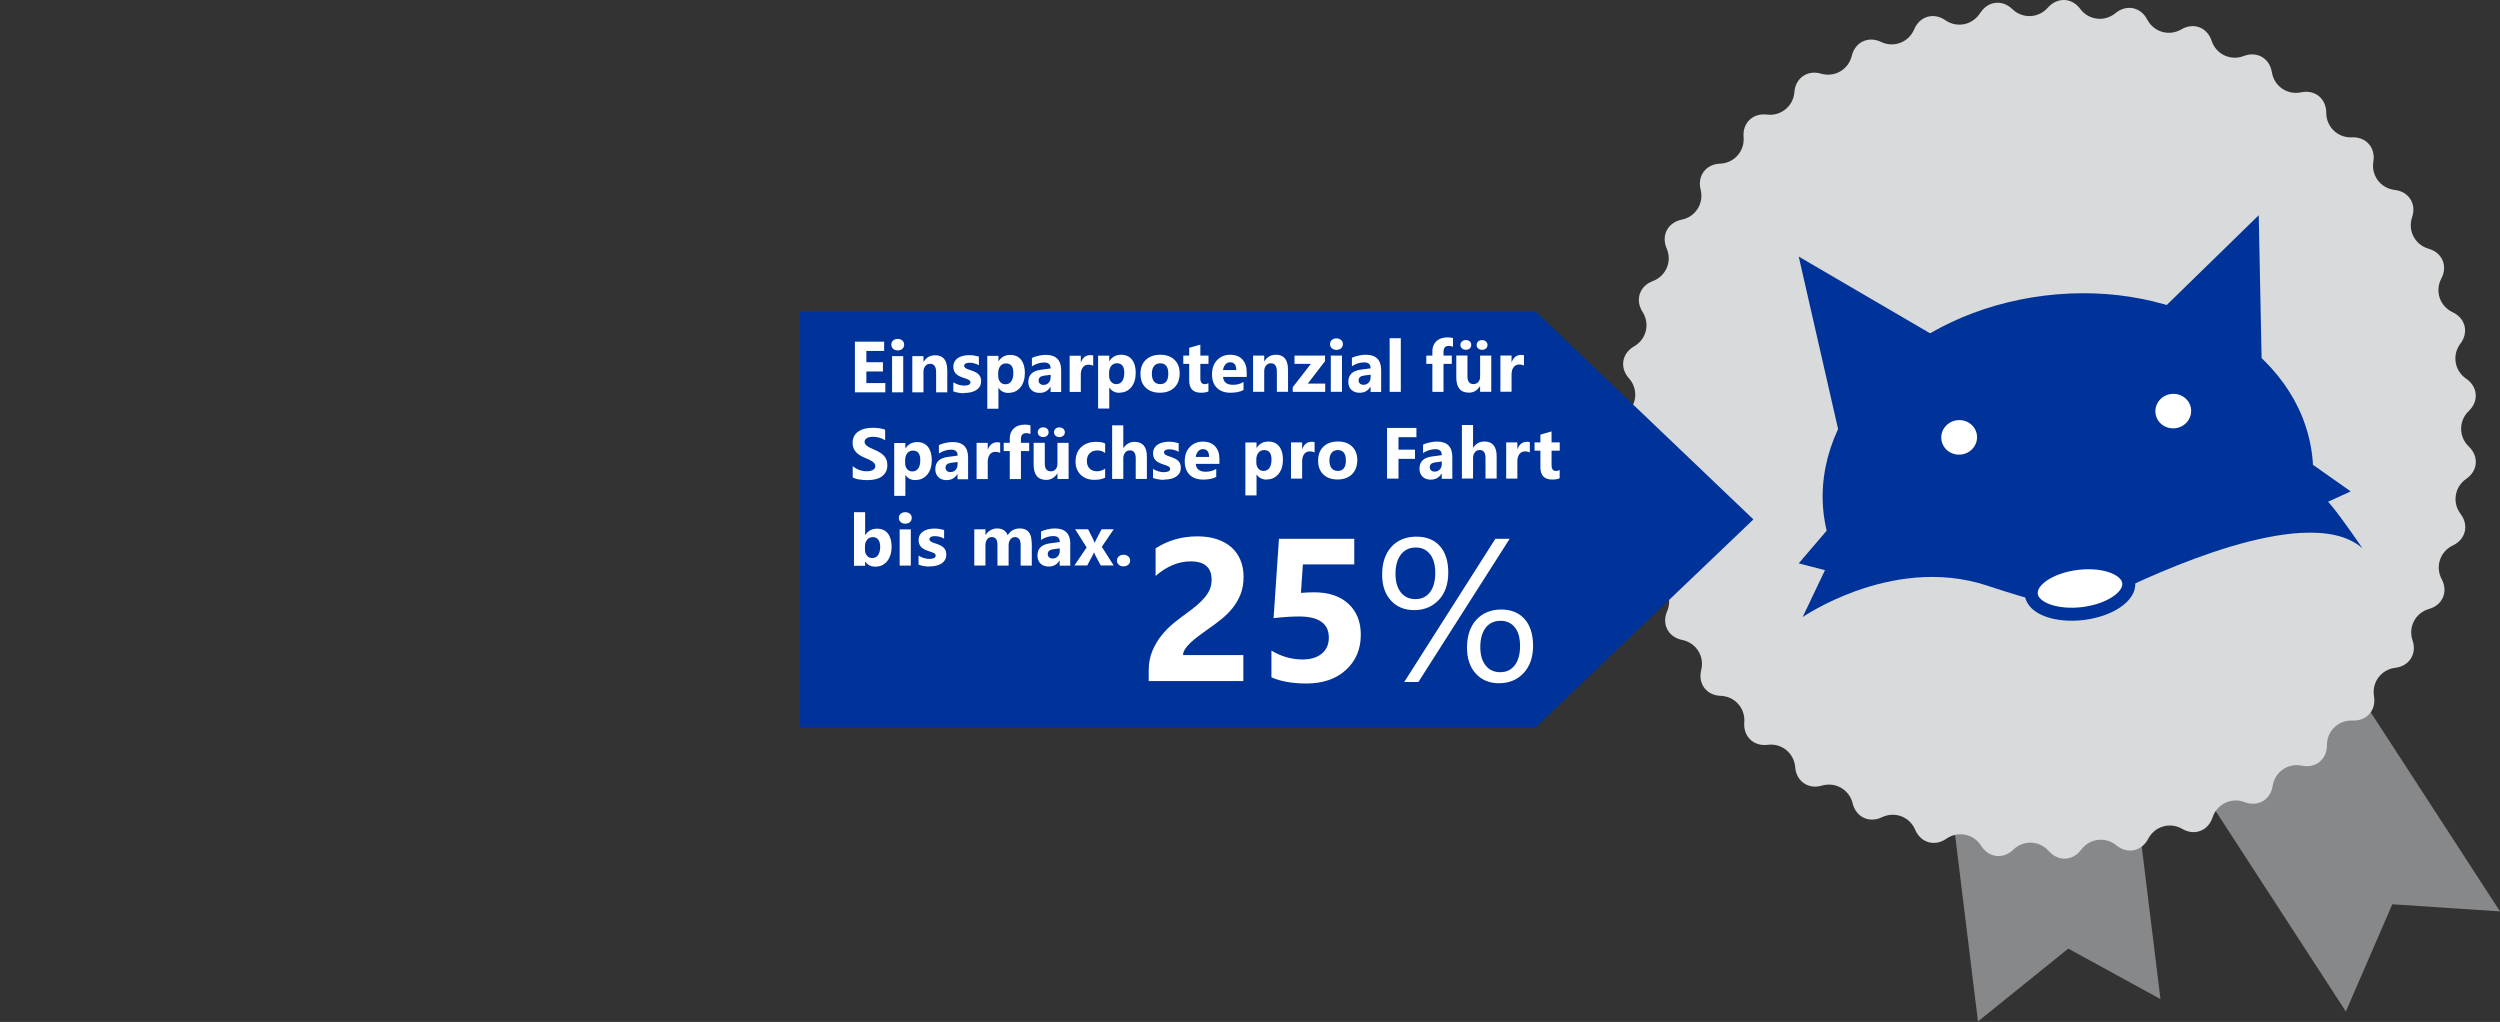 <?xml version="1.0" encoding="UTF-8"?><svg id="_1_-_Halbe_Breite__423_5px_" xmlns="http://www.w3.org/2000/svg" viewBox="0 0 432.5 176.79"><rect x="0" y="0" width="432.5" height="176.79" fill="#333333" stroke="none"/><defs><style>.cls-1{fill:#d9dadb;}.cls-2{fill:#87888a;}.cls-3{fill:#fff;}.cls-4{fill:#039;}.cls-5{fill:none;stroke:#039;stroke-miterlimit:10;stroke-width:2.25px;}</style></defs><g id="_4_Sparfüchse_pro_Fahrt"><g><g><polygon class="cls-2" points="333.15 103.06 342.19 176.71 357.81 164.11 373.76 172.84 362.13 78.14 333.15 103.06"/><polygon class="cls-2" points="365.41 112.75 405.83 174.99 413.87 156.44 432.5 157.67 380.54 77.65 365.41 112.75"/><path class="cls-1" d="M342.58,2.26c1.3-2.08,3.8-2.39,5.56-.68,1.76,1.7,4.52,1.59,6.14-.26,1.62-1.84,4.14-1.75,5.6,.22,1.46,1.96,4.21,2.29,6.1,.73,1.89-1.56,4.36-1.06,5.49,1.11,1.13,2.17,3.79,2.94,5.9,1.7,2.12-1.24,4.48-.35,5.24,1.98,.77,2.33,3.27,3.51,5.56,2.63,2.29-.88,4.47,.38,4.86,2.8,.39,2.42,2.66,3.99,5.06,3.48,2.4-.51,4.35,1.09,4.35,3.54,0,2.45,1.99,4.36,4.43,4.25,2.45-.11,4.12,1.77,3.72,4.19-.4,2.42,1.26,4.63,3.7,4.91s3.79,2.41,3,4.73c-.78,2.32,.51,4.77,2.86,5.44,2.36,.67,3.35,2.99,2.2,5.15-1.15,2.17-.27,4.79,1.95,5.83,2.22,1.04,2.83,3.49,1.35,5.44-1.48,1.95-1.03,4.68,.99,6.06,2.03,1.38,2.23,3.89,.46,5.59-1.77,1.69-1.77,4.46,0,6.15,1.78,1.69,1.58,4.2-.44,5.59-2.02,1.39-2.46,4.12-.98,6.07,1.48,1.95,.88,4.4-1.33,5.45-2.22,1.04-3.09,3.67-1.94,5.83,1.15,2.16,.17,4.49-2.19,5.16-2.36,.68-3.64,3.12-2.85,5.44,.79,2.32-.56,4.45-2.99,4.74-2.43,.29-4.09,2.5-3.68,4.92,.41,2.42-1.26,4.31-3.71,4.2-2.45-.11-4.44,1.81-4.43,4.26,.02,2.45-1.94,4.05-4.34,3.55-2.4-.5-4.67,1.07-5.05,3.5-.38,2.42-2.56,3.68-4.85,2.81-2.29-.88-4.78,.31-5.55,2.64-.76,2.33-3.12,3.23-5.24,1.99-2.12-1.23-4.77-.46-5.9,1.72-1.13,2.17-3.6,2.68-5.49,1.13-1.89-1.55-4.64-1.22-6.1,.75-1.46,1.97-3.98,2.07-5.6,.23-1.62-1.84-4.38-1.95-6.14-.24-1.75,1.71-4.26,1.41-5.56-.67-1.3-2.07-4.01-2.62-6.02-1.22-2.01,1.4-4.43,.71-5.39-1.55-.95-2.26-3.54-3.23-5.75-2.17-2.21,1.06-4.49-.01-5.07-2.4-.58-2.38-2.98-3.76-5.32-3.07-2.35,.69-4.43-.74-4.62-3.18-.19-2.44-2.33-4.19-4.76-3.88-2.43,.31-4.25-1.44-4.05-3.88,.2-2.44-1.63-4.51-4.08-4.59-2.45-.08-3.97-2.1-3.37-4.48,.6-2.38-.89-4.71-3.29-5.19-2.4-.48-3.58-2.71-2.61-4.96,.97-2.25-.12-4.79-2.42-5.65-2.3-.86-3.1-3.25-1.78-5.32,1.32-2.07,.65-4.75-1.48-5.96-2.13-1.21-2.54-3.7-.91-5.53,1.63-1.83,1.4-4.59-.5-6.12-1.91-1.54-1.91-4.06,0-5.6,1.9-1.55,2.12-4.3,.49-6.12-1.64-1.83-1.23-4.32,.89-5.53,2.13-1.22,2.78-3.9,1.46-5.97-1.32-2.06-.53-4.46,1.77-5.32,2.3-.86,3.38-3.41,2.4-5.66-.97-2.25,.2-4.48,2.6-4.97,2.4-.48,3.88-2.82,3.28-5.2-.6-2.38,.91-4.4,3.36-4.49,2.45-.09,4.28-2.16,4.07-4.6-.21-2.44,1.6-4.19,4.04-3.89,2.43,.3,4.57-1.45,4.75-3.89,.18-2.44,2.26-3.88,4.61-3.19,2.35,.69,4.74-.7,5.32-3.08,.57-2.38,2.85-3.47,5.06-2.41,2.21,1.06,4.79,.07,5.74-2.19,.95-2.26,3.37-2.96,5.38-1.57,2.01,1.4,4.72,.84,6.02-1.24"/><polygon class="cls-4" points="333.92 75.37 320.5 85.22 315.84 64.81 311.18 44.39 329.26 54.95 347.35 65.51 333.92 75.37"/><polygon class="cls-4" points="376.19 72.8 391.6 79.11 391.18 58.18 390.76 37.24 375.77 51.86 360.78 66.48 376.19 72.8"/><path class="cls-4" d="M402.76,86.8l3.91-1.79-6.53-4.6c-.03-.57-.08-1.14-.15-1.71-2.22-18.08-22.93-30.42-46.26-27.56-23.33,2.86-40.44,19.85-38.22,37.93,.11,.93,.29,1.84,.5,2.74l-4.83,5.65,4.54,1.18-3.86,8.11s3.62-2.5,9.18-4.5c6.02-2.16,14.31-3.74,22.77-.93,16.28,5.4,17.12,3.8,17.12,3.8,0,0,22.06-12.11,37.15-12.93,4.36-.24,8.14,.46,10.63,2.67-4.75-6.94-5.96-8.06-5.96-8.06"/><path class="cls-3" d="M368.27,100.77c.29,2.39-3.24,4.79-7.9,5.37-4.66,.57-8.67-.9-8.96-3.29-.29-2.39,3.24-4.79,7.9-5.37s8.67,.9,8.96,3.29"/><path class="cls-5" d="M368.27,100.77c.29,2.39-3.24,4.79-7.9,5.37-4.66,.57-8.67-.9-8.96-3.29-.29-2.39,3.24-4.79,7.9-5.37s8.67,.9,8.96,3.29Z"/><path class="cls-3" d="M342.01,75.29c.2,1.64-1.01,3.13-2.71,3.34-1.7,.21-3.24-.95-3.44-2.59-.2-1.64,1.01-3.13,2.71-3.34,1.7-.21,3.24,.95,3.44,2.58"/><path class="cls-3" d="M379.05,70.74c.2,1.64-1.01,3.13-2.71,3.34-1.7,.21-3.24-.95-3.44-2.58-.2-1.64,1.01-3.13,2.71-3.34,1.7-.21,3.24,.95,3.44,2.58"/></g><g><polygon class="cls-4" points="138.34 53.9 138.34 125.82 265.68 125.82 303.34 89.86 265.68 53.9 138.34 53.9"/><path class="cls-3" d="M262.07,108.53c.6,.76,.9,1.83,.9,3.23s-.3,2.51-.91,3.32c-.61,.81-1.45,1.21-2.52,1.21s-1.9-.39-2.52-1.16c-.62-.77-.93-1.84-.93-3.2s.31-2.53,.93-3.33c.62-.8,1.48-1.2,2.58-1.2,1.04,0,1.86,.38,2.46,1.13m1.54,7.9c1.08-1.18,1.62-2.75,1.62-4.71s-.49-3.52-1.46-4.62c-.97-1.1-2.33-1.65-4.07-1.65s-3.21,.59-4.29,1.78c-1.07,1.18-1.61,2.79-1.61,4.83,0,1.85,.5,3.34,1.51,4.46,1.01,1.12,2.36,1.68,4.05,1.68s3.17-.59,4.25-1.78m-4.9-23.21l-15.77,24.78h2.45l15.79-24.78h-2.47Zm-11.3,2.67c.6,.77,.9,1.85,.9,3.24s-.3,2.53-.91,3.33c-.61,.8-1.45,1.2-2.52,1.2s-1.9-.39-2.52-1.16c-.62-.77-.93-1.85-.93-3.24s.32-2.51,.94-3.32c.63-.81,1.49-1.21,2.57-1.21s1.86,.39,2.46,1.16m1.54,7.9c1.08-1.18,1.62-2.76,1.62-4.73s-.48-3.49-1.45-4.58c-.97-1.09-2.33-1.63-4.08-1.63s-3.24,.59-4.31,1.76c-1.06,1.17-1.6,2.78-1.6,4.81,0,1.86,.5,3.36,1.51,4.47,1.01,1.11,2.36,1.67,4.05,1.67s3.17-.59,4.25-1.78m-22.99,14.48c2.92,0,5.23-.79,6.93-2.36,1.7-1.57,2.56-3.6,2.56-6.08,0-2.24-.71-4.03-2.14-5.35-1.43-1.33-3.41-1.99-5.94-1.99-.64,0-1.4,.03-2.28,.1l.34-4.93h8.89v-4.43h-13.03l-.93,13.73c1.66-.19,3.12-.29,4.39-.29,3.44,0,5.17,1.22,5.17,3.65,0,1.17-.4,2.09-1.21,2.77-.81,.68-1.92,1.02-3.35,1.02-1.9,0-3.69-.52-5.37-1.54v4.63c1.61,.71,3.6,1.06,5.97,1.06m-20.92-5.94c.23-.35,.54-.72,.93-1.09,.39-.37,.84-.75,1.35-1.13,.51-.38,1.04-.77,1.59-1.16,.81-.56,1.6-1.14,2.35-1.74,.75-.6,1.42-1.26,2-1.98,.58-.72,1.04-1.52,1.39-2.4,.35-.88,.52-1.89,.52-3.02,0-1.06-.18-2.03-.54-2.89s-.88-1.6-1.57-2.21c-.69-.61-1.53-1.07-2.51-1.4-.99-.33-2.11-.49-3.36-.49-2.69,0-5.1,.69-7.24,2.08v4.77c1.93-1.68,3.96-2.52,6.07-2.52,1.22,0,2.13,.27,2.73,.81,.6,.54,.89,1.33,.89,2.39,0,.54-.09,1.04-.27,1.52s-.46,.94-.83,1.41c-.37,.46-.83,.93-1.37,1.4-.54,.47-1.18,.96-1.9,1.48-.69,.49-1.41,1.04-2.17,1.66-.76,.61-1.46,1.32-2.1,2.11-.64,.79-1.17,1.69-1.6,2.69-.42,1-.64,2.13-.64,3.39v1.85h16.37v-4.5h-10.43c0-.32,.11-.66,.34-1.01"/><path class="cls-3" d="M195.19,97.71c.21-.19,.32-.43,.32-.73s-.1-.53-.32-.72c-.21-.19-.48-.29-.81-.29s-.6,.09-.82,.28c-.22,.19-.33,.43-.33,.72s.11,.53,.32,.72c.21,.2,.48,.29,.79,.29,.34,0,.62-.09,.84-.28m-4.61-6.13l-.91,1.74c-.11,.21-.2,.41-.26,.6h-.02c-.05-.16-.13-.35-.25-.59l-.89-1.76h-2.24l1.99,3.15-2.12,3.12h2.22l.91-1.71c.11-.2,.19-.38,.25-.55h.02c.1,.24,.19,.43,.26,.57l.91,1.69h2.23l-2.06-3.23,2.07-3.04h-2.1Zm-7.57,4.67c-.23,.25-.52,.38-.89,.38-.26,0-.47-.07-.62-.21-.15-.14-.23-.32-.23-.54,0-.49,.31-.77,.94-.85l1.14-.15v.42c0,.38-.11,.7-.34,.95m2.16-2.15c0-1.78-.89-2.67-2.68-2.67-.38,0-.81,.05-1.28,.16-.47,.11-.83,.23-1.1,.37v1.46c.67-.44,1.38-.67,2.13-.67s1.11,.34,1.11,1.03l-1.7,.23c-1.44,.19-2.16,.89-2.16,2.11,0,.57,.17,1.03,.52,1.38,.35,.35,.83,.52,1.43,.52,.82,0,1.45-.35,1.87-1.05h.02v.9h1.83v-3.74Zm-6.68-.15c0-1.68-.68-2.52-2.04-2.52-.93,0-1.63,.39-2.1,1.17-.33-.78-.93-1.17-1.82-1.17-.43,0-.82,.11-1.18,.32s-.64,.48-.84,.82h-.02v-.98h-1.93v6.26h1.93v-3.48c0-.45,.1-.8,.3-1.06,.2-.26,.46-.39,.79-.39,.66,0,.99,.44,.99,1.33v3.61h1.93v-3.5c0-.41,.1-.75,.3-1.02,.2-.27,.46-.41,.78-.41,.67,0,1,.46,1,1.36v3.57h1.93v-3.9Zm-17.66,4.05c.38,0,.74-.04,1.09-.11,.35-.08,.66-.2,.92-.36s.48-.38,.64-.64c.16-.26,.24-.58,.24-.95,0-.26-.04-.49-.12-.69-.08-.19-.19-.36-.34-.5-.15-.14-.33-.27-.54-.37-.21-.11-.44-.2-.7-.29-.14-.05-.29-.1-.43-.14-.14-.05-.28-.1-.39-.16-.12-.06-.21-.13-.29-.21-.07-.08-.11-.18-.11-.29,0-.09,.02-.16,.07-.23,.05-.07,.12-.12,.2-.17,.09-.04,.19-.08,.3-.1,.11-.02,.23-.03,.36-.03,.27,0,.54,.04,.82,.11,.28,.07,.54,.18,.79,.32v-1.49c-.28-.08-.56-.14-.84-.19-.28-.04-.57-.06-.84-.06-.35,0-.7,.04-1.02,.11-.33,.07-.62,.19-.87,.35-.25,.16-.46,.37-.61,.62-.15,.25-.23,.55-.23,.9,0,.26,.03,.48,.1,.67,.07,.19,.17,.35,.29,.5,.13,.14,.29,.27,.48,.38,.19,.11,.41,.21,.66,.3,.16,.06,.32,.12,.48,.17,.17,.05,.32,.1,.46,.16,.14,.06,.26,.13,.35,.21,.09,.08,.13,.18,.13,.31,0,.19-.1,.33-.3,.43-.2,.09-.47,.14-.81,.14-.28,0-.58-.05-.9-.14-.32-.09-.63-.24-.95-.43v1.57c.59,.21,1.23,.32,1.92,.32m-3.26-6.42h-1.93v6.26h1.93v-6.26Zm-.15-1.27c.21-.19,.31-.43,.31-.72s-.1-.53-.31-.71c-.21-.18-.47-.28-.81-.28s-.59,.09-.8,.28c-.21,.18-.31,.42-.31,.71s.1,.52,.31,.71,.48,.29,.8,.29,.6-.09,.81-.28m-7.39,3.03c.25-.29,.58-.43,.96-.43,.41,0,.73,.15,.95,.44,.22,.29,.33,.7,.33,1.22,0,.62-.12,1.11-.36,1.45-.24,.34-.58,.51-1.03,.51-.36,0-.66-.13-.89-.4s-.35-.6-.35-1v-.64c0-.47,.13-.84,.38-1.13m1.42,4.66c.85,0,1.53-.32,2.04-.95,.51-.63,.77-1.47,.77-2.51,0-.96-.22-1.72-.65-2.28-.44-.56-1.06-.83-1.87-.83-.88,0-1.56,.37-2.04,1.1h-.02v-3.95h-1.93v9.27h1.93v-.73h.02c.4,.59,.98,.88,1.75,.88"/><path class="cls-3" d="M269.83,81.3c-.22,.12-.43,.18-.63,.18-.52,0-.78-.33-.78-.98v-2.53h1.41v-1.43h-1.41v-1.9l-1.93,.55v1.35h-1.01v1.43h1.01v2.87c0,1.42,.68,2.12,2.04,2.12,.57,0,1-.07,1.29-.23v-1.43Zm-5.17-4.8c-.11-.05-.27-.07-.48-.07-.8,0-1.35,.42-1.65,1.27h-.03v-1.16h-1.93v6.26h1.93v-2.99c0-.53,.12-.95,.36-1.26,.24-.31,.57-.46,.99-.46,.31,0,.58,.06,.81,.19v-1.78Zm-5.74,2.45c0-1.71-.71-2.57-2.13-2.57-.81,0-1.45,.36-1.93,1.08h-.02v-3.94h-1.93v9.27h1.93v-3.57c0-.4,.11-.72,.32-.98,.21-.26,.49-.39,.83-.39,.67,0,1,.46,1,1.38v3.56h1.93v-3.85Zm-9.83,2.26c-.23,.25-.52,.38-.89,.38-.26,0-.47-.07-.62-.21-.15-.14-.23-.32-.23-.54,0-.49,.31-.77,.94-.85l1.14-.15v.42c0,.38-.11,.7-.34,.95m2.16-2.15c0-1.78-.89-2.67-2.68-2.67-.38,0-.81,.05-1.28,.16-.47,.11-.83,.23-1.1,.37v1.46c.67-.44,1.38-.67,2.13-.67s1.11,.34,1.11,1.03l-1.7,.23c-1.44,.19-2.16,.89-2.16,2.11,0,.57,.17,1.03,.52,1.38,.35,.35,.83,.52,1.43,.52,.82,0,1.45-.35,1.87-1.05h.03v.9h1.83v-3.74Zm-6.22-5.03h-5.07v8.77h1.98v-3.41h2.85v-1.6h-2.85v-2.15h3.1v-1.61Zm-12.19,5.59c0,1.24-.46,1.85-1.39,1.85s-1.46-.6-1.46-1.81c0-.58,.13-1.02,.38-1.33,.25-.31,.61-.47,1.06-.47,.93,0,1.4,.59,1.4,1.76m1.06,2.43c.61-.6,.92-1.42,.92-2.47,0-.96-.3-1.74-.89-2.32-.59-.58-1.41-.88-2.45-.88s-1.89,.29-2.51,.88c-.62,.59-.93,1.4-.93,2.43s.3,1.8,.9,2.38c.6,.59,1.42,.88,2.46,.88s1.9-.3,2.5-.9m-6.47-5.55c-.11-.05-.27-.07-.48-.07-.79,0-1.35,.42-1.65,1.27h-.02v-1.16h-1.93v6.26h1.93v-2.99c0-.53,.12-.95,.35-1.26,.24-.31,.57-.46,.99-.46,.31,0,.58,.06,.81,.19v-1.78Zm-9.7,1.81c.25-.3,.57-.45,.97-.45,.86,0,1.28,.55,1.28,1.65,0,.62-.12,1.11-.36,1.45-.24,.34-.58,.51-1.03,.51-.37,0-.67-.14-.9-.41-.23-.27-.34-.63-.34-1.06v-.5c0-.49,.13-.89,.38-1.19m1.4,4.64c.86,0,1.54-.32,2.06-.95,.52-.63,.77-1.47,.77-2.51,0-.96-.22-1.72-.66-2.27-.44-.56-1.07-.83-1.88-.83-.86,0-1.54,.36-2.01,1.1h-.02v-.94h-1.93v9.15h1.93v-3.61h.02c.4,.59,.97,.88,1.72,.88m-12.26-3.92c.05-.38,.19-.7,.41-.96,.23-.26,.5-.39,.81-.39,.73,0,1.09,.45,1.09,1.35h-2.31Zm4.1,.37c0-.93-.25-1.67-.75-2.21-.5-.54-1.21-.81-2.12-.81s-1.62,.3-2.23,.91c-.6,.61-.9,1.43-.9,2.47s.28,1.78,.84,2.35c.56,.56,1.34,.84,2.35,.84,.93,0,1.68-.15,2.26-.46v-1.39c-.52,.33-1.13,.49-1.82,.49-1.08,0-1.65-.46-1.72-1.36h4.09v-.81Zm-9.57,3.55c.38,0,.74-.04,1.09-.11,.35-.07,.66-.2,.92-.36s.48-.38,.64-.64c.16-.26,.24-.58,.24-.95,0-.27-.04-.49-.12-.69-.08-.19-.19-.36-.34-.5-.15-.14-.33-.27-.53-.37s-.44-.2-.7-.29c-.14-.05-.29-.1-.43-.14-.15-.05-.28-.1-.39-.16-.12-.06-.21-.13-.29-.21-.07-.08-.11-.18-.11-.29,0-.08,.02-.16,.07-.23s.12-.12,.2-.17c.09-.04,.19-.08,.3-.1,.11-.02,.23-.03,.36-.03,.27,0,.54,.04,.82,.11,.28,.07,.54,.18,.79,.32v-1.49c-.28-.08-.56-.14-.84-.19-.29-.04-.57-.06-.85-.06-.35,0-.7,.04-1.02,.11-.33,.08-.62,.19-.88,.36-.26,.16-.46,.37-.61,.62-.15,.25-.23,.56-.23,.9,0,.26,.03,.48,.1,.67,.07,.19,.17,.35,.29,.5,.13,.14,.29,.27,.48,.38,.19,.11,.41,.21,.66,.3,.15,.06,.32,.12,.48,.17,.17,.05,.32,.1,.46,.17,.14,.06,.26,.13,.35,.21,.09,.08,.13,.18,.13,.31,0,.19-.1,.33-.3,.43-.2,.09-.47,.14-.81,.14-.28,0-.58-.05-.9-.14-.32-.09-.63-.24-.95-.43v1.57c.59,.21,1.22,.32,1.91,.32m-2.97-4c0-1.71-.71-2.57-2.13-2.57-.81,0-1.45,.36-1.93,1.08h-.02v-3.94h-1.93v9.27h1.93v-3.57c0-.4,.11-.72,.32-.98,.21-.26,.49-.39,.83-.39,.67,0,1,.46,1,1.38v3.56h1.93v-3.85Zm-7.22,2.07c-.46,.3-.93,.45-1.41,.45-.54,0-.97-.16-1.28-.47-.31-.32-.47-.75-.47-1.31s.16-1.02,.49-1.34c.32-.32,.76-.49,1.32-.49,.5,0,.95,.15,1.35,.45v-1.64c-.33-.2-.86-.29-1.6-.29-1.07,0-1.92,.31-2.56,.92-.64,.61-.96,1.45-.96,2.52,0,.92,.3,1.67,.89,2.26,.6,.58,1.37,.87,2.34,.87,.82,0,1.45-.13,1.89-.38v-1.55Zm-10.04-5.71c.17-.15,.26-.36,.26-.6s-.09-.45-.26-.6c-.17-.16-.4-.24-.68-.24s-.49,.08-.67,.24c-.18,.16-.27,.36-.27,.6s.09,.43,.26,.6c.18,.16,.4,.24,.68,.24s.5-.08,.68-.23m2.81,0c.18-.16,.26-.36,.26-.6s-.09-.45-.27-.6c-.18-.16-.4-.24-.68-.24s-.5,.08-.67,.23c-.17,.15-.26,.36-.26,.61s.09,.44,.26,.6c.18,.16,.4,.24,.67,.24s.5-.08,.68-.24m.92,1.23h-1.93v3.58c0,.42-.1,.75-.31,.99-.21,.24-.49,.36-.83,.36-.7,0-1.05-.44-1.05-1.33v-3.61h-1.93v3.78c0,1.76,.73,2.64,2.18,2.64,.8,0,1.44-.37,1.91-1.11h.03v.95h1.93v-6.26Zm-6.6-3.03c-.26-.08-.59-.12-.98-.12-.8,0-1.43,.22-1.9,.65-.47,.44-.7,1.01-.7,1.72v.78h-1.05v1.43h1.05v4.84h1.93v-4.84h1.43v-1.43h-1.43v-.67c0-.67,.31-1.01,.93-1.01,.23,0,.47,.05,.72,.15v-1.5Zm-5.24,3c-.11-.05-.27-.07-.48-.07-.79,0-1.35,.42-1.65,1.27h-.02v-1.16h-1.93v6.26h1.93v-2.99c0-.53,.12-.95,.35-1.26,.24-.31,.56-.46,.99-.46,.31,0,.58,.06,.81,.19v-1.78Zm-7.71,4.71c-.23,.25-.52,.38-.89,.38-.26,0-.47-.07-.62-.21-.15-.14-.23-.32-.23-.54,0-.49,.31-.77,.94-.85l1.14-.15v.42c0,.38-.11,.7-.34,.95m2.16-2.15c0-1.78-.89-2.67-2.68-2.67-.38,0-.81,.05-1.27,.16-.47,.11-.83,.23-1.1,.37v1.46c.67-.44,1.38-.67,2.13-.67s1.11,.34,1.11,1.03l-1.7,.23c-1.44,.19-2.16,.89-2.16,2.11,0,.57,.17,1.03,.52,1.38,.35,.35,.83,.52,1.43,.52,.82,0,1.45-.35,1.87-1.05h.02v.9h1.83v-3.74Zm-10.52-.74c.25-.3,.57-.45,.97-.45,.86,0,1.28,.55,1.28,1.65,0,.62-.12,1.11-.36,1.45-.24,.34-.58,.51-1.02,.51-.37,0-.67-.14-.9-.41-.23-.27-.34-.63-.34-1.06v-.5c0-.49,.13-.89,.38-1.19m1.4,4.64c.86,0,1.54-.32,2.06-.95,.52-.63,.77-1.47,.77-2.51,0-.96-.22-1.72-.66-2.27-.44-.56-1.07-.83-1.88-.83-.86,0-1.53,.36-2.01,1.1h-.02v-.94h-1.93v9.15h1.93v-3.61h.02c.4,.59,.97,.88,1.73,.88m-9.73-.12c.43,.08,.89,.12,1.37,.12s.92-.04,1.34-.13c.42-.09,.79-.24,1.11-.44,.32-.21,.57-.48,.76-.81,.19-.33,.28-.74,.28-1.23,0-.36-.05-.67-.16-.93-.11-.27-.26-.51-.46-.71-.2-.21-.44-.39-.72-.56-.28-.17-.6-.32-.94-.47-.26-.11-.49-.21-.69-.31-.2-.1-.38-.2-.52-.31-.14-.1-.25-.21-.33-.33-.08-.12-.12-.25-.12-.39,0-.14,.03-.26,.1-.36,.07-.11,.17-.2,.29-.28,.13-.08,.28-.14,.47-.18,.18-.04,.39-.06,.61-.06,.16,0,.34,.01,.52,.04,.18,.02,.36,.06,.55,.11,.18,.05,.36,.11,.54,.19,.17,.08,.33,.17,.48,.27v-1.83c-.3-.11-.62-.2-.98-.25-.35-.06-.76-.08-1.21-.08s-.91,.05-1.32,.15c-.42,.1-.78,.26-1.1,.47-.32,.21-.57,.48-.75,.81-.18,.33-.27,.72-.27,1.18,0,.58,.17,1.08,.5,1.49,.34,.41,.85,.76,1.53,1.05,.27,.11,.52,.22,.75,.32,.23,.11,.43,.22,.6,.33,.17,.11,.3,.24,.4,.37,.1,.13,.15,.29,.15,.46,0,.13-.03,.24-.09,.35-.06,.11-.15,.2-.28,.28-.12,.08-.28,.14-.47,.19-.18,.04-.4,.07-.65,.07-.42,0-.84-.07-1.26-.22-.42-.15-.8-.37-1.16-.67v1.96c.32,.16,.7,.29,1.13,.37"/><path class="cls-3" d="M263.65,61.47c-.11-.05-.27-.07-.48-.07-.8,0-1.35,.42-1.65,1.27h-.02v-1.16h-1.93v6.26h1.93v-2.99c0-.53,.12-.95,.36-1.26,.24-.31,.56-.46,.98-.46,.31,0,.58,.06,.81,.19v-1.78Zm-9.38-1.19c.17-.15,.26-.36,.26-.61s-.09-.44-.26-.6c-.17-.16-.4-.24-.68-.24s-.49,.08-.67,.24c-.18,.16-.27,.36-.27,.6s.09,.43,.26,.6c.18,.16,.4,.24,.68,.24s.5-.08,.68-.23m2.81,0c.18-.16,.26-.36,.26-.6s-.09-.44-.27-.6c-.18-.16-.4-.24-.68-.24s-.5,.08-.67,.23c-.17,.16-.26,.36-.26,.61s.09,.44,.26,.6c.18,.16,.4,.24,.67,.24s.5-.08,.68-.23m.92,1.23h-1.93v3.58c0,.42-.1,.75-.31,.99-.21,.24-.49,.36-.83,.36-.7,0-1.05-.44-1.05-1.33v-3.61h-1.93v3.78c0,1.76,.73,2.64,2.18,2.64,.8,0,1.44-.37,1.91-1.11h.03v.96h1.93v-6.26Zm-6.61-3.03c-.26-.08-.59-.12-.98-.12-.8,0-1.43,.22-1.9,.65-.46,.44-.7,1.01-.7,1.72v.78h-1.05v1.43h1.05v4.84h1.93v-4.84h1.43v-1.43h-1.43v-.67c0-.67,.31-1.01,.93-1.01,.23,0,.47,.05,.71,.15v-1.51Zm-9.04,.02h-1.93v9.28h1.93v-9.28Zm-5.56,7.68c-.23,.25-.52,.38-.89,.38-.26,0-.47-.07-.62-.21-.15-.14-.23-.32-.23-.54,0-.49,.31-.77,.94-.85l1.14-.15v.42c0,.38-.11,.7-.34,.95m2.16-2.15c0-1.78-.89-2.67-2.68-2.67-.38,0-.81,.05-1.28,.16-.47,.11-.83,.23-1.1,.37v1.46c.67-.44,1.38-.67,2.13-.67s1.11,.34,1.11,1.03l-1.7,.23c-1.44,.19-2.16,.89-2.16,2.1,0,.58,.17,1.04,.52,1.38s.83,.52,1.44,.52c.82,0,1.44-.35,1.87-1.05h.02v.9h1.83v-3.74Zm-6.78-2.52h-1.93v6.26h1.93v-6.26Zm-.15-1.27c.21-.19,.31-.43,.31-.72s-.1-.53-.31-.71c-.21-.18-.47-.28-.8-.28s-.59,.09-.8,.28c-.21,.18-.31,.42-.31,.71s.1,.52,.31,.71c.21,.19,.48,.29,.8,.29s.6-.09,.8-.28m-2.76,6.11h-3l2.98-3.88v-.96h-5.28v1.43h2.83l-3.14,4.04v.8h5.62v-1.43Zm-6.43-2.41c0-1.72-.69-2.58-2.08-2.58-.88,0-1.55,.38-2.01,1.14h-.02v-.99h-1.93v6.26h1.93v-3.57c0-.4,.11-.72,.32-.98,.22-.26,.49-.39,.83-.39,.69,0,1.04,.49,1.04,1.46v3.48h1.93v-3.84Zm-11.24,.07c.05-.38,.19-.7,.41-.96,.23-.26,.49-.39,.8-.39,.73,0,1.09,.45,1.09,1.35h-2.31Zm4.1,.37c0-.93-.25-1.67-.75-2.21s-1.21-.81-2.12-.81-1.62,.3-2.23,.91c-.6,.61-.9,1.43-.9,2.47s.28,1.79,.84,2.35c.56,.56,1.34,.84,2.35,.84,.93,0,1.68-.15,2.26-.47v-1.39c-.52,.33-1.13,.49-1.82,.49-1.08,0-1.65-.45-1.72-1.36h4.09v-.81Zm-6.61,1.89c-.22,.12-.43,.18-.63,.18-.52,0-.78-.33-.78-.98v-2.53h1.41v-1.43h-1.41v-1.9l-1.93,.55v1.35h-1.02v1.43h1.02v2.87c0,1.42,.68,2.12,2.04,2.12,.57,0,1-.08,1.29-.23v-1.43Zm-6.95-1.68c0,1.24-.46,1.85-1.39,1.85s-1.46-.6-1.46-1.8c0-.58,.13-1.02,.38-1.33,.25-.31,.61-.47,1.06-.47,.93,0,1.4,.59,1.4,1.76m1.06,2.43c.61-.6,.91-1.43,.91-2.47,0-.96-.29-1.74-.89-2.32-.59-.58-1.41-.88-2.45-.88s-1.89,.29-2.51,.88c-.62,.59-.93,1.4-.93,2.43s.3,1.8,.9,2.38c.6,.58,1.42,.88,2.46,.88s1.9-.3,2.51-.91m-10.92-3.74c.25-.3,.57-.45,.97-.45,.86,0,1.28,.55,1.28,1.65,0,.62-.12,1.11-.36,1.45-.24,.34-.59,.51-1.03,.51-.37,0-.67-.14-.9-.41-.23-.27-.34-.63-.34-1.06v-.5c0-.49,.12-.89,.38-1.19m1.4,4.64c.86,0,1.54-.32,2.06-.95,.52-.63,.77-1.47,.77-2.51,0-.96-.22-1.72-.66-2.27-.44-.56-1.07-.83-1.88-.83-.87,0-1.54,.36-2.01,1.1h-.03v-.94h-1.93v9.15h1.93v-3.61h.03c.4,.59,.97,.88,1.72,.88m-4.52-6.45c-.12-.05-.27-.07-.48-.07-.8,0-1.35,.42-1.65,1.27h-.02v-1.16h-1.93v6.26h1.93v-2.99c0-.53,.12-.95,.35-1.26,.24-.31,.56-.46,.98-.46,.31,0,.58,.06,.81,.19v-1.78Zm-7.71,4.71c-.23,.25-.53,.38-.89,.38-.26,0-.47-.07-.62-.21-.15-.14-.23-.32-.23-.54,0-.49,.31-.77,.94-.85l1.14-.15v.42c0,.38-.11,.7-.34,.95m2.16-2.15c0-1.78-.89-2.67-2.68-2.67-.38,0-.81,.05-1.28,.16-.47,.11-.83,.23-1.1,.37v1.46c.67-.44,1.38-.67,2.13-.67s1.11,.34,1.11,1.03l-1.7,.23c-1.44,.19-2.16,.89-2.16,2.1,0,.58,.17,1.04,.52,1.38,.35,.35,.83,.52,1.44,.52,.82,0,1.44-.35,1.87-1.05h.02v.9h1.83v-3.74Zm-10.52-.74c.25-.3,.57-.45,.97-.45,.86,0,1.28,.55,1.28,1.65,0,.62-.12,1.11-.36,1.45-.24,.34-.58,.51-1.02,.51-.37,0-.67-.14-.9-.41-.23-.27-.34-.63-.34-1.06v-.5c0-.49,.12-.89,.38-1.19m1.4,4.64c.86,0,1.54-.32,2.06-.95,.52-.63,.77-1.47,.77-2.51,0-.96-.22-1.72-.66-2.27-.44-.56-1.07-.83-1.88-.83-.87,0-1.54,.36-2.01,1.1h-.02v-.94h-1.93v9.15h1.93v-3.61h.02c.4,.59,.97,.88,1.72,.88m-7.63,0c.38,0,.74-.04,1.09-.11,.35-.08,.66-.2,.92-.36,.27-.17,.48-.38,.64-.64,.16-.26,.24-.58,.24-.95,0-.26-.04-.49-.12-.68-.08-.19-.19-.36-.34-.5-.15-.14-.33-.27-.54-.37-.21-.11-.44-.2-.7-.29-.14-.05-.29-.1-.43-.14-.14-.05-.28-.1-.39-.16-.12-.06-.21-.13-.29-.21-.07-.08-.11-.18-.11-.29,0-.09,.02-.16,.07-.23,.05-.07,.12-.12,.2-.17,.09-.04,.18-.07,.3-.1,.11-.02,.23-.03,.36-.03,.27,0,.54,.03,.82,.11,.28,.07,.54,.18,.79,.32v-1.49c-.28-.08-.56-.14-.84-.19-.29-.04-.57-.06-.84-.06-.35,0-.7,.04-1.02,.11-.33,.07-.62,.19-.88,.35-.26,.16-.46,.37-.61,.62s-.23,.56-.23,.91c0,.26,.03,.48,.1,.67,.07,.19,.16,.35,.29,.5,.13,.14,.29,.27,.48,.38,.19,.11,.41,.21,.66,.3,.16,.06,.32,.12,.48,.17,.17,.05,.32,.1,.46,.17,.14,.06,.26,.13,.35,.21,.09,.08,.14,.18,.14,.31,0,.19-.1,.33-.3,.43s-.47,.14-.81,.14c-.28,0-.58-.05-.9-.14s-.63-.24-.95-.43v1.57c.59,.21,1.23,.32,1.91,.32m-2.97-3.99c0-1.72-.69-2.58-2.08-2.58-.88,0-1.55,.38-2.01,1.14h-.02v-.99h-1.93v6.26h1.93v-3.57c0-.4,.11-.72,.32-.98,.22-.26,.49-.39,.83-.39,.69,0,1.04,.49,1.04,1.46v3.48h1.93v-3.84Zm-7.61-2.43h-1.93v6.26h1.93v-6.26Zm-.15-1.27c.21-.19,.31-.43,.31-.72s-.1-.53-.31-.71c-.21-.18-.47-.28-.8-.28s-.59,.09-.8,.28c-.21,.18-.31,.42-.31,.71s.1,.52,.31,.71c.21,.19,.48,.29,.8,.29s.6-.09,.8-.28m-2.94,5.93h-3.29v-2.01h2.87v-1.6h-2.87v-1.95h3.08v-1.61h-5.06v8.77h5.26v-1.6Z"/></g></g></g></svg>